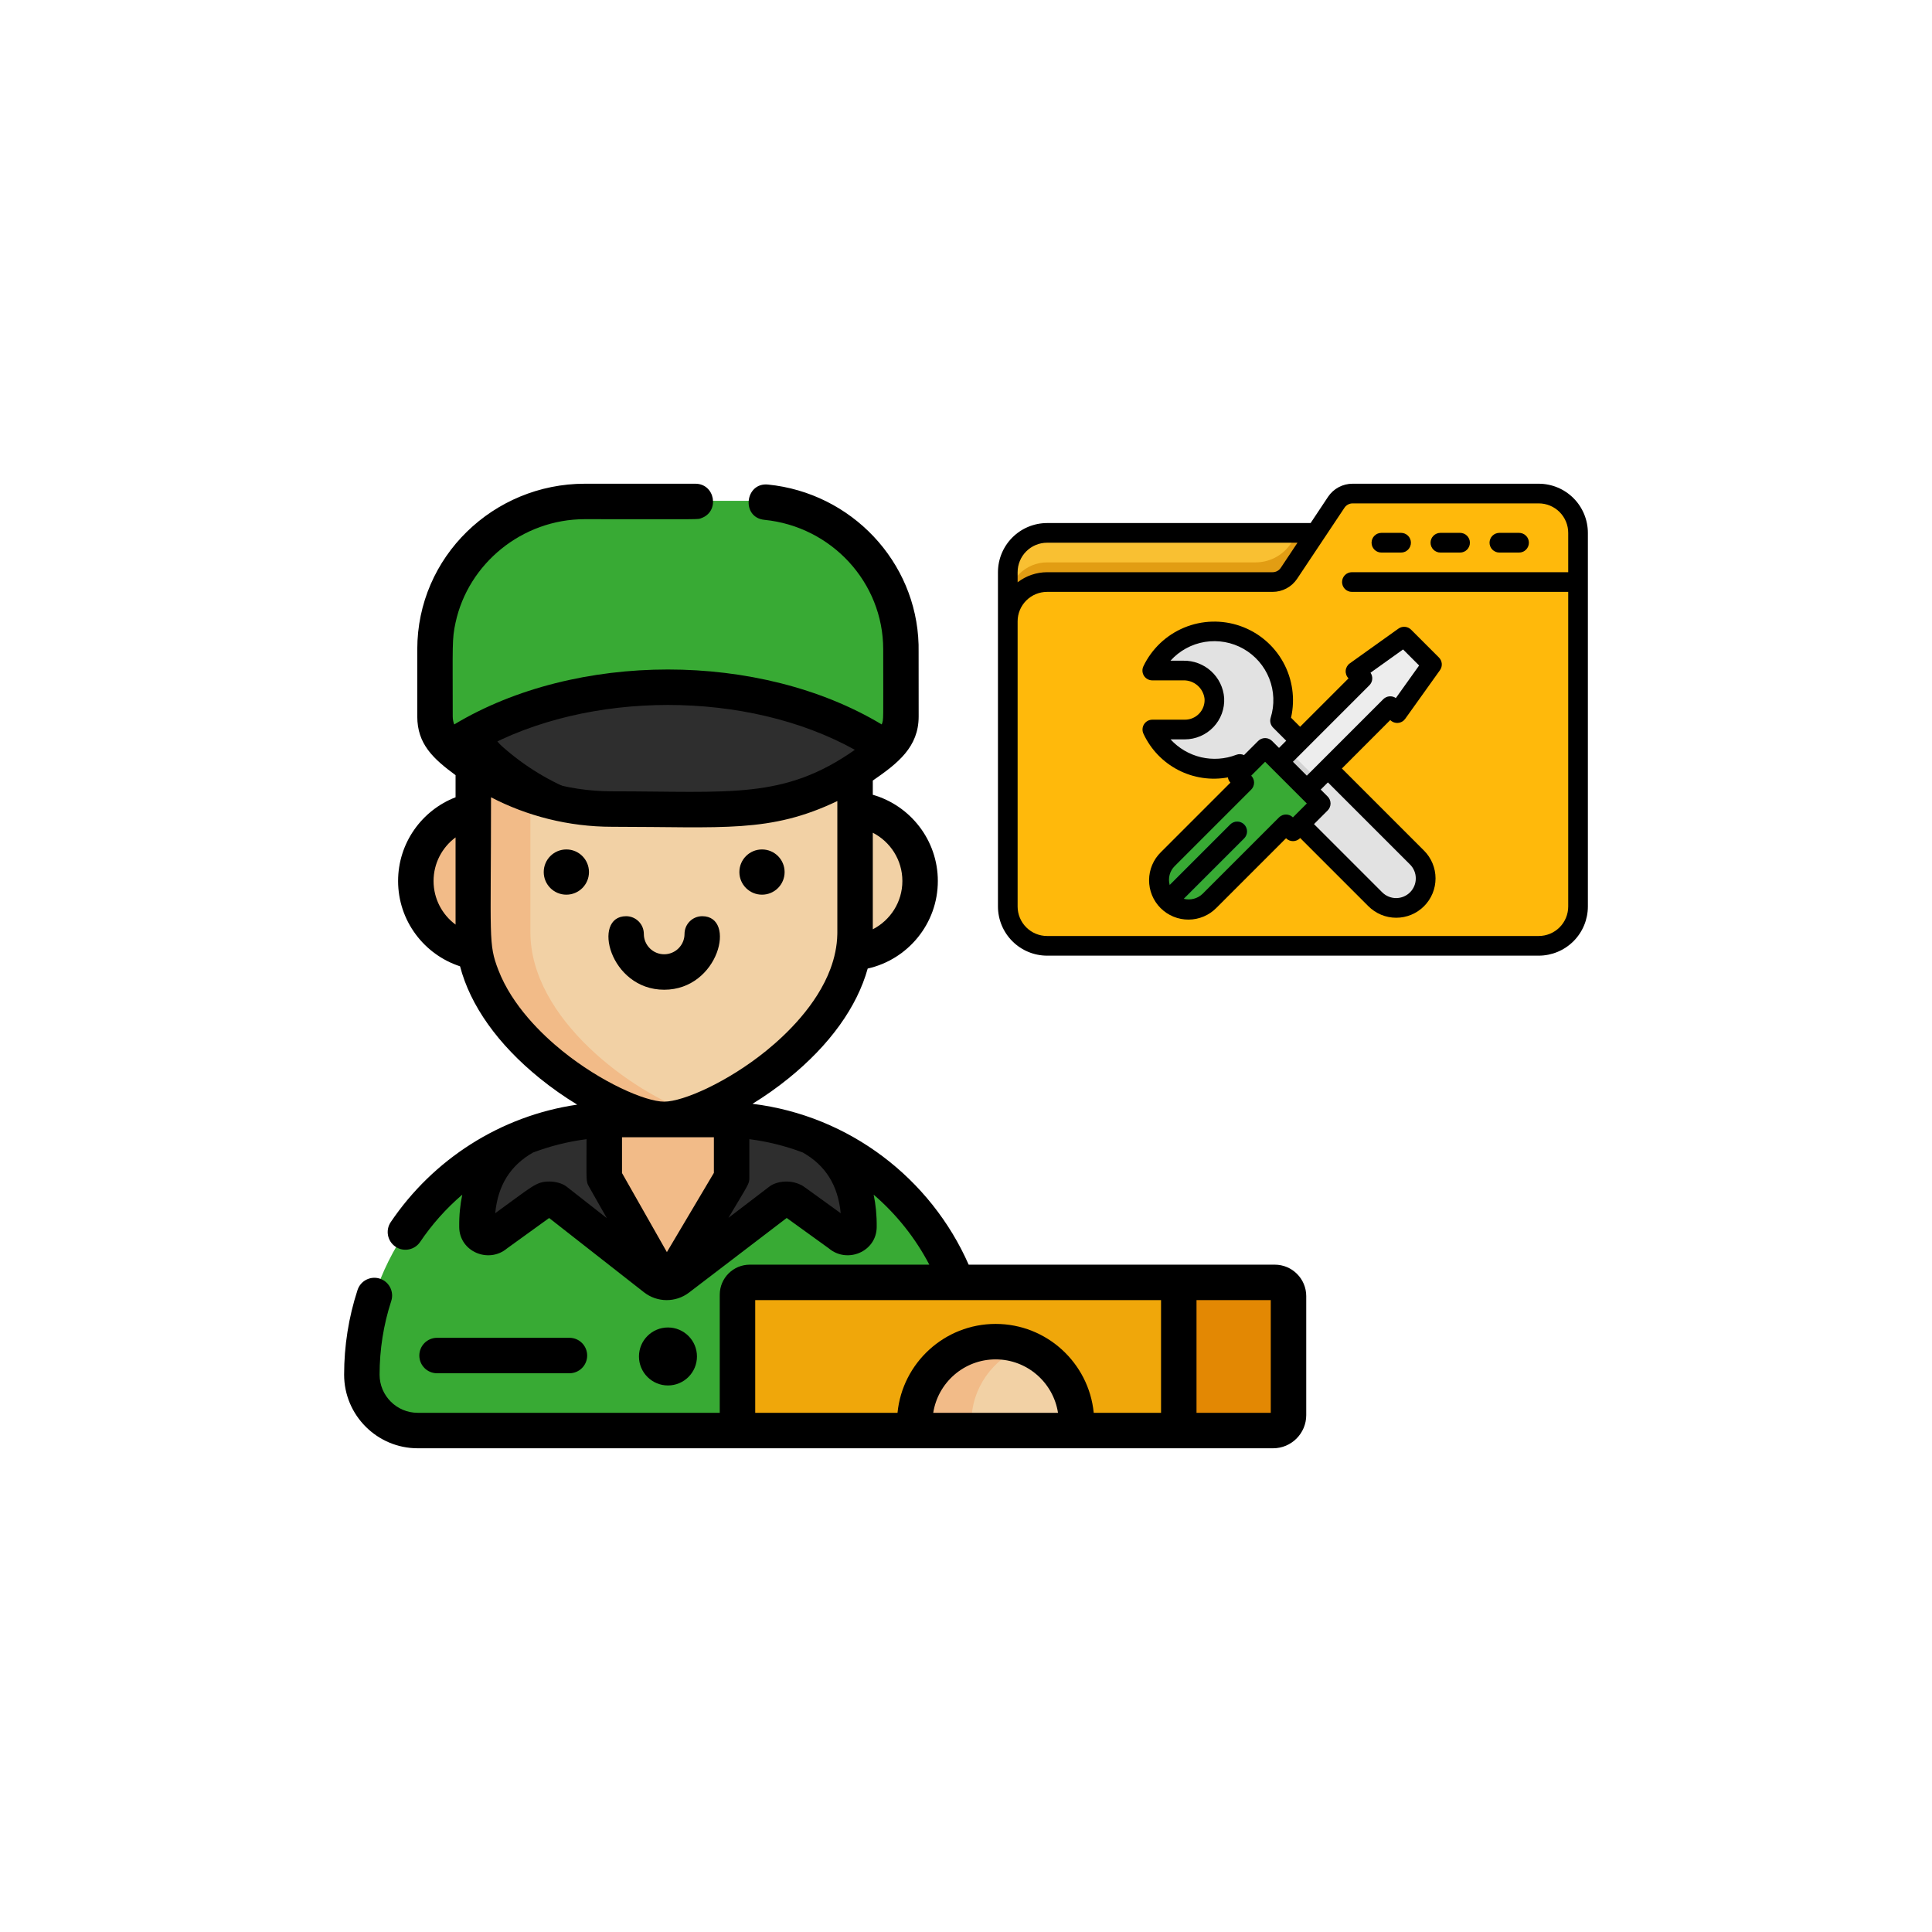 <svg xmlns="http://www.w3.org/2000/svg" width="393" height="393" viewBox="0 0 393 393" fill="none"><path d="M267.66 108.397L262.18 116.617C261.818 117.166 261.325 117.616 260.745 117.927C260.165 118.237 259.518 118.399 258.86 118.397H213C210.878 118.397 208.843 119.24 207.343 120.74C205.843 122.24 205 124.275 205 126.397V116.397C205 114.275 205.843 112.24 207.343 110.74C208.843 109.24 210.878 108.397 213 108.397H267.66Z" fill="#F9C032"></path><path d="M321 108.397V184.397C321 186.518 320.157 188.553 318.657 190.054C317.157 191.554 315.122 192.397 313 192.397H213C210.878 192.397 208.843 191.554 207.343 190.054C205.843 188.553 205 186.518 205 184.397V126.397C205 124.275 205.843 122.24 207.343 120.74C208.843 119.24 210.878 118.397 213 118.397H258.86C259.518 118.399 260.165 118.237 260.745 117.927C261.325 117.616 261.818 117.166 262.18 116.617L267.66 108.397L271.82 102.177C272.182 101.628 272.675 101.178 273.255 100.867C273.835 100.556 274.482 100.395 275.14 100.397H313C315.122 100.397 317.157 101.24 318.657 102.74C320.157 104.24 321 106.275 321 108.397Z" fill="#FFB90B"></path><path d="M321 116.397V120.397H275C274.47 120.397 273.961 120.186 273.586 119.811C273.211 119.436 273 118.927 273 118.397C273 117.866 273.211 117.358 273.586 116.983C273.961 116.607 274.47 116.397 275 116.397H321Z" fill="#E29D13"></path><path d="M253.148 156.323L252.216 155.391C248.914 156.715 245.232 156.728 241.92 155.428C238.609 154.128 235.919 151.613 234.4 148.397H241.036C241.851 148.396 242.657 148.23 243.406 147.908C244.154 147.586 244.83 147.115 245.39 146.523C245.951 145.932 246.385 145.232 246.666 144.467C246.947 143.702 247.07 142.888 247.026 142.075C246.887 140.5 246.155 139.038 244.978 137.983C243.8 136.929 242.266 136.362 240.686 136.397H234.4C235.924 133.201 238.603 130.701 241.896 129.401C245.189 128.101 248.853 128.097 252.149 129.39C255.446 130.683 258.129 133.177 259.66 136.37C261.191 139.563 261.455 143.217 260.4 146.597L264.476 150.675L270.134 156.331L288.252 174.449C288.809 175.006 289.251 175.667 289.553 176.395C289.854 177.123 290.01 177.904 290.01 178.692C290.01 179.48 289.854 180.26 289.553 180.988C289.251 181.716 288.809 182.377 288.252 182.935C287.695 183.492 287.033 183.934 286.305 184.235C285.577 184.537 284.797 184.692 284.009 184.692C283.221 184.692 282.441 184.537 281.713 184.235C280.985 183.934 280.323 183.492 279.766 182.935L264.462 167.637L253.148 156.323Z" fill="#E2E2E2"></path><path d="M268.66 163.437L263 169.097L261.58 167.677L246.02 183.237C245.148 184.114 244.025 184.697 242.806 184.905C241.587 185.112 240.333 184.935 239.22 184.397C238.593 184.118 238.023 183.725 237.54 183.237C237.055 182.762 236.656 182.207 236.36 181.597C235.829 180.474 235.657 179.214 235.869 177.99C236.08 176.766 236.664 175.637 237.54 174.757L253.1 159.197L251.68 157.777L257.34 152.137L268.66 163.437Z" fill="#38AA34"></path><path d="M291.28 135.157L284.22 145.057L282.8 143.637L267.94 158.497L265.82 160.617L260.18 154.957L262.28 152.837L277.14 137.977L275.72 136.577L285.62 129.497L291.28 135.157Z" fill="#EDEDED"></path><path d="M253.1 170.517L239.22 184.397C238.592 184.118 238.023 183.725 237.54 183.237C237.055 182.762 236.656 182.207 236.36 181.597L250.28 167.677C250.655 167.304 251.161 167.095 251.69 167.095C252.218 167.095 252.725 167.304 253.1 167.677C253.475 168.054 253.685 168.565 253.685 169.097C253.685 169.629 253.475 170.139 253.1 170.517Z" fill="#048C65"></path><path d="M285 112.397H281C280.47 112.397 279.961 112.186 279.586 111.811C279.211 111.436 279 110.927 279 110.397C279 109.866 279.211 109.358 279.586 108.983C279.961 108.607 280.47 108.397 281 108.397H285C285.53 108.397 286.039 108.607 286.414 108.983C286.789 109.358 287 109.866 287 110.397C287 110.927 286.789 111.436 286.414 111.811C286.039 112.186 285.53 112.397 285 112.397Z" fill="#E29D13"></path><path d="M297 112.397H293C292.47 112.397 291.961 112.186 291.586 111.811C291.211 111.436 291 110.927 291 110.397C291 109.866 291.211 109.358 291.586 108.983C291.961 108.607 292.47 108.397 293 108.397H297C297.53 108.397 298.039 108.607 298.414 108.983C298.789 109.358 299 109.866 299 110.397C299 110.927 298.789 111.436 298.414 111.811C298.039 112.186 297.53 112.397 297 112.397Z" fill="#E29D13"></path><path d="M309 112.397H305C304.47 112.397 303.961 112.186 303.586 111.811C303.211 111.436 303 110.927 303 110.397C303 109.866 303.211 109.358 303.586 108.983C303.961 108.607 304.47 108.397 305 108.397H309C309.53 108.397 310.039 108.607 310.414 108.983C310.789 109.358 311 109.866 311 110.397C311 110.927 310.789 111.436 310.414 111.811C310.039 112.186 309.53 112.397 309 112.397Z" fill="#E29D13"></path><path d="M260.156 154.957L262.271 152.841L267.927 158.496L265.811 160.612L260.156 154.957Z" fill="#D3D3D3"></path><path d="M267.66 108.397L262.18 116.617C261.818 117.166 261.325 117.616 260.745 117.927C260.165 118.237 259.518 118.399 258.86 118.397H213C210.878 118.397 208.843 119.24 207.343 120.74C205.843 122.24 205 124.275 205 126.397V122.397C205 120.275 205.843 118.24 207.343 116.74C208.843 115.24 210.878 114.397 213 114.397H255.4C256.755 114.397 258.091 114.078 259.3 113.467C260.509 112.856 261.558 111.97 262.362 110.879L264.18 108.397H267.66Z" fill="#E29D13"></path><path d="M313 98.397H275.14C274.151 98.394 273.176 98.637 272.304 99.103C271.431 99.57 270.688 100.245 270.14 101.069L266.6 106.397H213C210.349 106.4 207.807 107.455 205.932 109.329C204.058 111.204 203.003 113.746 203 116.397V184.397C203.003 187.048 204.058 189.59 205.932 191.464C207.807 193.339 210.349 194.394 213 194.397H313C315.651 194.394 318.193 193.339 320.068 191.464C321.942 189.59 322.997 187.048 323 184.397V108.397C322.997 105.746 321.942 103.204 320.068 101.329C318.193 99.454 315.651 98.4 313 98.397ZM213 110.397H263.93L260.53 115.507C260.347 115.781 260.098 116.006 259.807 116.162C259.516 116.317 259.19 116.398 258.86 116.397H213C210.829 116.404 208.721 117.125 207 118.449V116.397C207 114.805 207.632 113.279 208.757 112.154C209.883 111.029 211.409 110.397 213 110.397ZM313 190.397H213C211.409 190.397 209.883 189.765 208.757 188.639C207.632 187.514 207 185.988 207 184.397V126.397C207 124.805 207.632 123.279 208.757 122.154C209.883 121.029 211.409 120.397 213 120.397H258.86C259.849 120.399 260.824 120.156 261.696 119.69C262.569 119.224 263.312 118.549 263.86 117.725L273.484 103.287C273.666 103.014 273.912 102.79 274.201 102.635C274.49 102.48 274.812 102.398 275.14 102.397H313C314.591 102.397 316.117 103.029 317.243 104.154C318.368 105.279 319 106.805 319 108.397V116.397H275C274.47 116.397 273.961 116.607 273.586 116.983C273.211 117.358 273 117.866 273 118.397C273 118.927 273.211 119.436 273.586 119.811C273.961 120.186 274.47 120.397 275 120.397H319V184.397C319 185.988 318.368 187.514 317.243 188.639C316.117 189.765 314.591 190.397 313 190.397Z" fill="black"></path><path d="M287.042 128.087C286.707 127.752 286.264 127.546 285.792 127.507C285.32 127.468 284.849 127.597 284.464 127.873L274.566 134.945C274.33 135.114 274.133 135.332 273.989 135.585C273.846 135.837 273.759 136.118 273.735 136.408C273.711 136.697 273.75 136.988 273.85 137.261C273.95 137.534 274.109 137.782 274.314 137.987L264.462 147.839L262.618 145.993C263.491 142.155 262.919 138.13 261.012 134.688C259.104 131.245 255.994 128.627 252.277 127.333C248.56 126.039 244.497 126.16 240.864 127.674C237.231 129.187 234.283 131.987 232.584 135.537C232.438 135.843 232.373 136.18 232.393 136.518C232.414 136.856 232.52 137.183 232.701 137.469C232.883 137.755 233.134 137.99 233.431 138.152C233.728 138.314 234.061 138.399 234.4 138.397H240.696C241.762 138.367 242.8 138.739 243.603 139.44C244.406 140.141 244.916 141.119 245.03 142.179C245.06 142.722 244.978 143.266 244.79 143.777C244.603 144.287 244.313 144.755 243.938 145.149C243.564 145.544 243.113 145.858 242.613 146.073C242.113 146.287 241.574 146.398 241.03 146.397H234.4C234.063 146.398 233.731 146.484 233.436 146.647C233.141 146.811 232.893 147.046 232.713 147.332C232.533 147.617 232.429 147.943 232.409 148.28C232.389 148.616 232.455 148.952 232.6 149.257C234.073 152.431 236.559 155.026 239.667 156.634C242.776 158.241 246.33 158.77 249.772 158.137C249.831 158.536 250.011 158.907 250.288 159.199L236.146 173.343C235.39 174.083 234.787 174.965 234.374 175.939C233.961 176.914 233.746 177.96 233.74 179.018C233.734 180.076 233.938 181.125 234.34 182.104C234.743 183.082 235.335 183.971 236.083 184.72C236.832 185.468 237.721 186.06 238.7 186.462C239.678 186.864 240.727 187.068 241.785 187.062C242.843 187.056 243.89 186.84 244.864 186.427C245.838 186.014 246.72 185.412 247.46 184.655L261.6 170.515C261.786 170.701 262.006 170.848 262.249 170.949C262.492 171.05 262.752 171.101 263.015 171.101C263.278 171.101 263.538 171.05 263.781 170.949C264.024 170.848 264.244 170.701 264.43 170.515L264.478 170.465L278.354 184.341C279.097 185.084 279.979 185.673 280.949 186.075C281.92 186.477 282.96 186.684 284.011 186.684C285.062 186.684 286.102 186.477 287.073 186.075C288.043 185.673 288.925 185.084 289.668 184.341C290.411 183.598 291 182.716 291.402 181.745C291.804 180.775 292.011 179.735 292.011 178.684C292.011 177.633 291.804 176.593 291.402 175.622C291 174.652 290.411 173.77 289.668 173.027L272.964 156.323L282.8 146.471C283.005 146.676 283.253 146.835 283.526 146.935C283.799 147.035 284.09 147.074 284.379 147.05C284.669 147.026 284.95 146.939 285.202 146.796C285.455 146.652 285.673 146.455 285.842 146.219L292.914 136.321C293.189 135.936 293.319 135.466 293.28 134.994C293.241 134.522 293.036 134.08 292.702 133.745L287.042 128.087ZM238.106 150.397H241.026C242.111 150.395 243.184 150.173 244.181 149.744C245.178 149.316 246.078 148.69 246.826 147.905C247.578 147.118 248.16 146.185 248.536 145.164C248.912 144.143 249.075 143.055 249.014 141.969C248.858 139.881 247.908 137.932 246.359 136.523C244.81 135.115 242.779 134.354 240.686 134.397H238.098C239.929 132.361 242.401 131.012 245.104 130.574C247.807 130.137 250.578 130.637 252.958 131.991C255.338 133.346 257.182 135.474 258.186 138.021C259.19 140.569 259.292 143.383 258.476 145.997C258.366 146.346 258.354 146.718 258.442 147.073C258.529 147.428 258.711 147.752 258.97 148.011L261.634 150.675L260.172 152.137L258.758 150.723C258.383 150.348 257.874 150.137 257.344 150.137C256.814 150.137 256.305 150.348 255.93 150.723L253.054 153.597C252.808 153.481 252.541 153.416 252.27 153.406C251.998 153.397 251.727 153.442 251.474 153.541C249.188 154.422 246.69 154.593 244.305 154.033C241.92 153.472 239.76 152.205 238.106 150.397ZM260.172 166.271L244.616 181.827C244.116 182.306 243.502 182.649 242.832 182.824C242.162 182.999 241.458 183 240.788 182.827L253.1 170.517C253.464 170.14 253.666 169.635 253.661 169.11C253.657 168.586 253.446 168.084 253.076 167.713C252.705 167.342 252.203 167.132 251.679 167.128C251.154 167.123 250.649 167.325 250.272 167.689L237.936 180.023C237.745 179.349 237.739 178.635 237.918 177.958C238.098 177.28 238.457 176.664 238.958 176.173L254.514 160.615C254.889 160.24 255.1 159.731 255.1 159.201C255.1 158.671 254.889 158.162 254.514 157.787L257.344 154.959L258.758 156.373L264.414 162.029L265.828 163.443L263 166.271C262.625 165.896 262.116 165.685 261.586 165.685C261.056 165.685 260.547 165.896 260.172 166.271ZM286.824 175.855C287.196 176.226 287.49 176.667 287.691 177.153C287.892 177.638 287.996 178.159 287.996 178.684C287.996 179.209 287.892 179.73 287.691 180.215C287.49 180.7 287.196 181.141 286.824 181.513C286.452 181.884 286.011 182.179 285.526 182.38C285.041 182.581 284.52 182.685 283.995 182.685C283.47 182.685 282.949 182.581 282.464 182.38C281.979 182.179 281.538 181.884 281.166 181.513L267.29 167.637L270.07 164.855C270.445 164.48 270.656 163.971 270.656 163.441C270.656 162.911 270.445 162.402 270.07 162.027L268.656 160.613L270.12 159.151L286.824 175.855ZM283.94 141.997C283.555 141.729 283.088 141.605 282.621 141.647C282.153 141.689 281.716 141.893 281.384 142.225L265.828 157.781L263 154.957L278.556 139.397C278.888 139.066 279.092 138.628 279.134 138.162C279.176 137.695 279.053 137.228 278.786 136.843L285.41 132.109L288.672 135.371L283.94 141.997Z" fill="black"></path><path d="M281 112.397H285C285.53 112.397 286.039 112.186 286.414 111.811C286.789 111.436 287 110.927 287 110.397C287 109.866 286.789 109.358 286.414 108.983C286.039 108.607 285.53 108.397 285 108.397H281C280.47 108.397 279.961 108.607 279.586 108.983C279.211 109.358 279 109.866 279 110.397C279 110.927 279.211 111.436 279.586 111.811C279.961 112.186 280.47 112.397 281 112.397Z" fill="black"></path><path d="M293 112.397H297C297.53 112.397 298.039 112.186 298.414 111.811C298.789 111.436 299 110.927 299 110.397C299 109.866 298.789 109.358 298.414 108.983C298.039 108.607 297.53 108.397 297 108.397H293C292.47 108.397 291.961 108.607 291.586 108.983C291.211 109.358 291 109.866 291 110.397C291 110.927 291.211 111.436 291.586 111.811C291.961 112.186 292.47 112.397 293 112.397Z" fill="black"></path><path d="M305 112.397H309C309.53 112.397 310.039 112.186 310.414 111.811C310.789 111.436 311 110.927 311 110.397C311 109.866 310.789 109.358 310.414 108.983C310.039 108.607 309.53 108.397 309 108.397H305C304.47 108.397 303.961 108.607 303.586 108.983C303.211 109.358 303 109.866 303 110.397C303 110.927 303.211 111.436 303.586 111.811C303.961 112.186 304.47 112.397 305 112.397Z" fill="black"></path><path d="M198.228 279.635C198.228 285.912 193.139 291.001 186.861 291.001H84.995C78.698 291.001 73.628 285.888 73.628 279.635C73.628 257.475 87.479 238.62 106.936 231.141C106.94 231.141 106.943 231.137 106.943 231.137C111.958 229.209 117.348 228.04 122.967 227.761C123.829 227.719 124.695 227.697 125.566 227.697H146.29C147.159 227.697 148.025 227.719 148.883 227.761C154.497 228.036 159.873 229.202 164.877 231.123C164.881 231.123 164.881 231.123 164.885 231.126C184.386 238.601 198.228 257.504 198.228 279.635Z" fill="#38AA34"></path><path d="M198.227 279.635C198.227 285.912 193.138 291.001 186.861 291.001H96.542C90.245 291.001 85.176 285.888 85.176 279.635C85.176 257.475 99.025 238.62 118.482 231.141C118.486 231.141 118.491 231.137 118.491 231.137C123.506 229.209 128.895 228.04 134.515 227.761C135.377 227.719 136.243 227.697 137.112 227.697H146.289C147.159 227.697 148.024 227.719 148.883 227.761C154.497 228.036 159.873 229.202 164.877 231.123C164.881 231.123 164.881 231.123 164.884 231.126C184.386 238.601 198.227 257.504 198.227 279.635Z" fill="#38AA34"></path><path d="M148.885 214.593V239.548L137.332 259.02C136.577 260.292 134.732 260.274 134.002 258.989L122.967 239.547V214.593H148.885Z" fill="#F2BB88"></path><path d="M164.883 231.125L164.877 231.123C161.464 229.814 157.877 228.852 154.162 228.29C152.43 228.025 150.671 227.847 148.885 227.761V239.549L137.333 259.021C137.33 259.025 137.326 259.034 137.322 259.038C136.564 260.291 134.727 260.272 134.004 258.991L122.967 239.549V227.761C120.831 227.865 118.725 228.101 116.664 228.459C113.303 229.041 110.051 229.945 106.944 231.138C106.944 231.138 106.94 231.141 106.936 231.141C101.562 234.102 96.936 239.556 97.051 249.571C97.075 251.523 99.511 252.408 100.931 251.104L110.377 244.284C111.221 243.844 112.209 243.813 113.076 244.202L133.275 260.022C134.667 261.112 136.62 261.125 138.027 260.052L158.782 244.202C159.647 243.813 160.636 243.844 161.475 244.284L170.925 251.104C172.341 252.408 174.781 251.523 174.805 249.571C174.922 239.534 170.272 234.08 164.883 231.125Z" fill="#2E2E2E"></path><path d="M114.481 225.697C116.543 225.339 118.649 225.104 120.785 225V226.891C119.264 227.317 117.772 227.814 116.309 228.376C116.309 228.376 116.306 228.38 116.302 228.38C107.948 231.591 100.627 236.899 95 243.662C95.781 235.621 99.972 231.016 104.754 228.38C104.757 228.38 104.761 228.376 104.761 228.376C107.868 227.182 111.12 226.277 114.481 225.697Z" fill="#CD353C"></path><path d="M113.936 179.155C113.936 187.245 107.379 193.803 99.29 193.803C91.201 193.803 84.644 187.245 84.644 179.155C84.644 171.066 91.201 164.509 99.29 164.509C107.379 164.509 113.936 171.066 113.936 179.155Z" fill="#F2BB88"></path><path d="M187.276 179.158C187.276 187.247 180.719 193.804 172.63 193.804C164.541 193.804 157.984 187.247 157.984 179.158C157.984 171.069 164.541 164.512 172.63 164.512C180.719 164.512 187.276 171.069 187.276 179.158Z" fill="#F2D1A5"></path><path d="M174.041 121.484V189.594C174.041 200.106 166.735 209.628 158.225 216.519C152.382 221.252 145.965 224.749 140.965 226.469C138.681 227.253 136.696 227.674 135.192 227.674C125.568 227.669 96.341 210.622 96.341 189.592V121.484C96.341 114.541 101.968 108.914 108.912 108.914H161.47C168.413 108.912 174.041 114.541 174.041 121.484Z" fill="#F2BB88"></path><path d="M174.041 121.484V189.594C174.041 200.106 166.735 209.628 158.225 216.519C152.381 221.252 145.965 224.749 140.965 226.469C128.677 222.235 107.889 207.331 107.889 189.594V121.484C107.889 114.541 113.515 108.914 120.46 108.914H161.47C168.413 108.912 174.041 114.541 174.041 121.484Z" fill="#F2D1A5"></path><path d="M183.376 145.665C183.376 147.936 182.429 150.189 180.627 151.802C171.674 159.796 159.911 164.512 147.332 164.512H124.589C112.3 164.512 100.468 159.993 91.294 151.802C89.546 150.243 88.547 148.01 88.547 145.665C88.554 131.286 88.53 132.317 88.562 131.101C89.027 114.773 102.7 101.908 119.035 101.908H152.886C169.221 101.908 182.894 114.771 183.359 131.101C183.391 132.282 183.367 131.008 183.376 145.665Z" fill="#38AA34"></path><path d="M183.376 145.665C183.376 147.936 182.429 150.189 180.627 151.802C171.674 159.796 159.911 164.512 147.332 164.512H135.411C123.12 164.512 111.288 159.993 102.116 151.802C100.368 150.243 99.367 148.01 99.367 145.665C99.374 131.286 99.352 132.317 99.382 131.101C99.849 114.773 113.52 101.908 129.857 101.908H152.887C169.223 101.908 182.894 114.771 183.362 131.101C183.391 132.282 183.367 131.008 183.376 145.665Z" fill="#38AA34"></path><path d="M180.297 152.091C171.185 160.096 159.468 164.512 147.332 164.512H124.589C118.447 164.512 112.415 163.379 106.768 161.227C101.259 159.123 96.126 156.043 91.624 152.091C102.919 144.456 118.612 139.727 135.962 139.727C153.309 139.727 169.003 144.456 180.297 152.091Z" fill="#2E2E2E"></path><path d="M102.114 151.802C100.844 150.665 99.967 149.177 99.585 147.545C96.745 148.908 94.081 150.432 91.624 152.091C96.126 156.044 101.259 159.123 106.768 161.227C112.415 163.38 118.447 164.512 124.589 164.512H135.411C123.119 164.512 111.287 159.993 102.114 151.802Z" fill="black"></path><path d="M258.946 290.99H149.996V263.648C149.996 262.106 151.247 260.854 152.789 260.854H259.287C260.83 260.854 262.083 262.106 262.083 263.648V287.853C262.083 289.585 260.678 290.99 258.946 290.99Z" fill="#E38803"></path><path d="M239.76 290.99H152.802C151.253 290.99 149.996 289.733 149.996 288.183V263.355C149.996 261.974 151.115 260.854 152.497 260.854H237.259C238.64 260.854 239.76 261.974 239.76 263.355V290.99Z" fill="#F0A70A"></path><path d="M218.95 289.357V290.992H186.055V289.357C186.055 280.272 193.419 272.908 202.503 272.908C204.537 272.908 206.48 273.279 208.273 273.952C210.496 274.785 212.485 276.082 214.131 277.729C217.107 280.704 218.95 284.811 218.95 289.357Z" fill="#F2BB88"></path><path d="M218.949 289.357V290.992H197.597V289.357C197.597 282.301 202.036 276.285 208.272 273.952C210.495 274.785 212.484 276.083 214.131 277.729C217.106 280.704 218.949 284.811 218.949 289.357Z" fill="#F2D1A5"></path><path d="M142.848 186.37C140.855 186.37 139.243 187.985 139.243 189.978C139.243 192.258 137.385 194.114 135.105 194.114C132.822 194.114 130.967 192.258 130.967 189.978C130.967 187.985 129.352 186.37 127.361 186.37C120.329 186.37 123.975 201.328 135.105 201.328C146.252 201.328 149.873 186.37 142.848 186.37Z" fill="black"></path><path d="M159.603 177.391C159.603 179.931 157.543 181.991 155.003 181.991C152.462 181.991 150.402 179.931 150.402 177.391C150.402 174.85 152.462 172.79 155.003 172.79C157.543 172.79 159.603 174.85 159.603 177.391Z" fill="black"></path><path d="M119.806 177.391C119.806 179.931 117.746 181.991 115.206 181.991C112.664 181.991 110.604 179.931 110.604 177.391C110.604 174.85 112.664 172.79 115.206 172.79C117.746 172.79 119.806 174.85 119.806 177.391Z" fill="black"></path><path d="M141.772 275.927C141.772 279.184 139.13 281.824 135.872 281.824C132.617 281.824 129.975 279.184 129.975 275.927C129.975 272.67 132.617 270.03 135.872 270.03C139.13 270.03 141.772 272.67 141.772 275.927Z" fill="black"></path><path d="M259.308 257.252H197.042C189.337 239.754 172.807 226.946 153.07 224.534C155.578 222.991 158.066 221.247 160.398 219.357C168.804 212.553 174.334 204.821 176.504 197.019C184.655 195.197 190.771 187.907 190.771 179.212C190.771 170.893 185.169 163.852 177.542 161.67V158.776C182.668 155.253 186.871 151.944 186.871 145.737C186.871 130.566 186.852 131.08 186.852 131.08C186.372 114.242 173.205 100.267 156.223 98.565C151.529 98.098 150.71 105.271 155.508 105.746C169.129 107.108 179.659 118.464 179.659 132.085C179.659 147.041 179.77 146.256 179.353 147.363C154.57 132.461 117.179 132.459 92.394 147.365C92.199 146.848 92.092 146.299 92.092 145.737C92.092 130.978 91.923 130.068 92.67 126.636C95.242 114.691 106.169 105.61 118.959 105.61C143.457 105.61 141.85 105.699 142.654 105.399C146.453 104.055 145.48 98.397 141.445 98.397H118.959C100.414 98.397 84.88 113.232 84.88 132.085V145.737C84.88 151.36 88.113 154.325 92.67 157.682V162.178C85.836 164.818 80.979 171.455 80.979 179.212C80.979 187.304 86.274 194.183 93.582 196.563C95.66 204.517 101.245 212.418 109.813 219.357C112.231 221.315 114.814 223.119 117.415 224.702C101.699 226.997 88.039 235.917 79.483 248.596C78.367 250.244 78.804 252.485 80.454 253.602C82.104 254.718 84.346 254.278 85.46 252.63C87.826 249.126 90.692 245.872 94.033 243.014C93.61 244.996 93.382 247.191 93.412 249.63C93.469 254.608 99.391 257.096 103.139 253.948L111.704 247.762L130.998 262.871C133.681 264.974 137.448 264.998 140.159 262.929L160.029 247.754L168.608 253.946C172.345 257.093 178.278 254.616 178.335 249.629C178.363 247.191 178.135 244.996 177.714 243.014C182.414 247.055 186.239 251.896 189.036 257.252C185.567 257.252 153.203 257.252 152.519 257.252C149.15 257.252 146.41 259.992 146.41 263.359V263.624C146.41 263.633 146.408 263.643 146.408 263.652V287.388H84.971C80.69 287.388 77.214 283.906 77.214 279.633C77.214 274.51 78.011 269.471 79.585 264.647C80.2 262.753 79.166 260.719 77.271 260.098C75.376 259.482 73.343 260.517 72.727 262.411C70.918 267.957 70 273.75 70 279.633C70 287.888 76.713 294.603 84.971 294.603H258.967C262.684 294.603 265.71 291.578 265.71 287.855V263.652C265.71 260.122 262.838 257.252 259.308 257.252ZM177.542 169.392C181.111 171.22 183.558 174.937 183.558 179.212C183.558 183.487 181.111 187.204 177.542 189.032V169.392ZM92.67 188.079C89.952 186.07 88.193 182.842 88.193 179.212C88.193 175.582 89.952 172.354 92.67 170.339V188.079ZM173.891 152.526C159.444 162.693 148.537 160.967 124.51 160.967C115.24 160.967 105.9 158.192 97.859 152.523C119.728 140.361 152.017 140.357 173.891 152.526ZM114.352 213.749C110.299 210.466 104.181 204.604 101.378 197.327C99.292 191.917 99.882 191.094 99.882 162.18C107.144 165.966 115.633 168.181 124.51 168.181C147.126 168.181 156.601 169.51 170.328 162.949V189.639C170.328 189.768 170.328 189.893 170.324 190.022C170.276 192.494 169.751 194.865 168.915 197.101C166.155 204.483 159.952 210.432 155.858 213.749C147.992 220.121 138.995 224.07 135.136 224.094H135.103C131.265 224.094 122.239 220.136 114.352 213.749ZM115.257 241.382C114.38 240.694 112.943 240.34 111.768 240.34C109.044 240.34 108.406 241.247 100.735 246.786C101.278 241.119 103.812 237.063 108.43 234.443C111.844 233.151 115.505 232.216 119.313 231.727C119.313 240.205 119.161 240.255 119.784 241.351L123.438 247.789L115.257 241.382ZM145.216 238.581L135.656 254.699L126.527 238.618V231.332H145.216V238.581ZM163.079 241.106C160.491 239.753 157.736 240.429 156.525 241.354L148.175 247.73C152.258 240.85 152.43 240.858 152.43 239.571V231.725C156.066 232.185 159.742 233.093 163.285 234.428C167.923 237.048 170.467 241.108 171.012 246.788C163.116 241.087 163.454 241.302 163.079 241.106ZM189.837 287.388C190.788 281.24 196.116 276.52 202.525 276.52C208.935 276.52 214.263 281.24 215.214 287.388H189.837ZM236.176 287.388H222.481C221.486 277.252 212.917 269.306 202.525 269.306C192.132 269.306 183.563 277.252 182.57 287.388H153.624V264.466H236.176V287.388ZM258.496 287.39H243.39V264.466H258.496V287.39Z" fill="black"></path><path d="M115.833 279.344C117.826 279.344 119.441 277.729 119.441 275.738C119.441 273.745 117.826 272.13 115.833 272.13H88.905C86.912 272.13 85.297 273.745 85.297 275.738C85.297 277.729 86.912 279.344 88.905 279.344H115.833Z" fill="black"></path></svg>